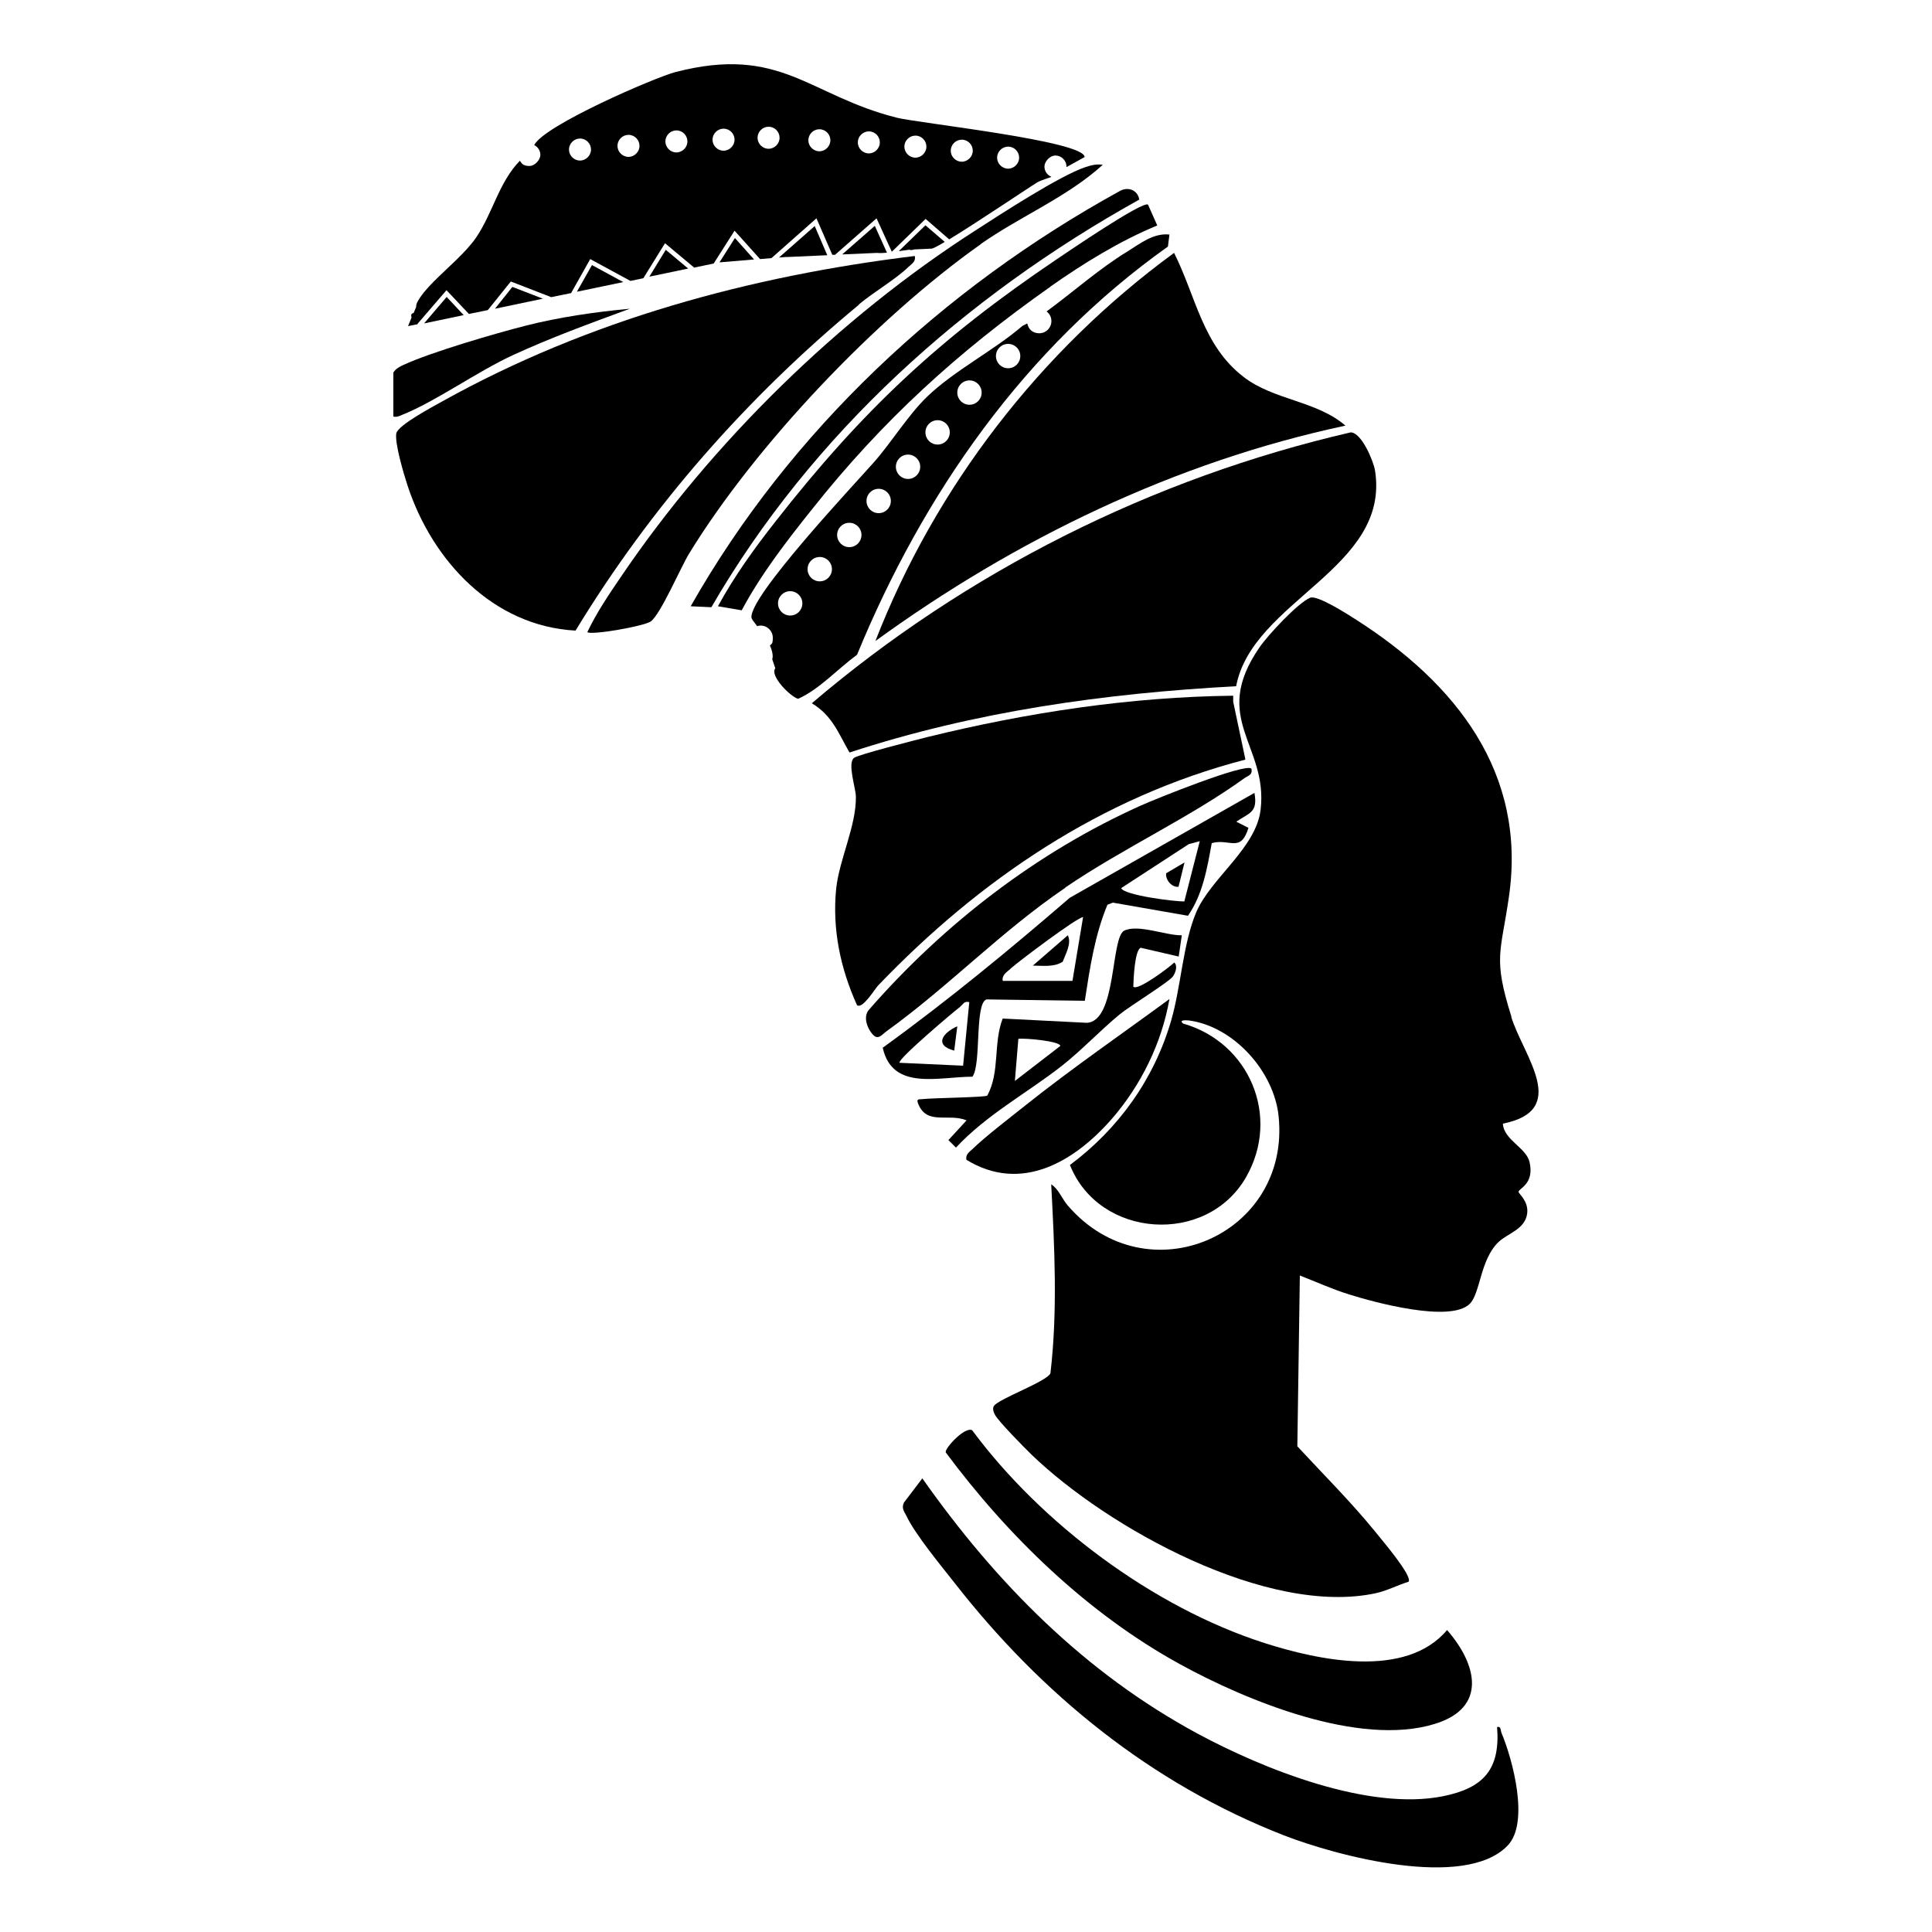 <?xml version="1.0" encoding="UTF-8"?> <svg xmlns="http://www.w3.org/2000/svg" id="Layer_1" width="1000" height="1000" version="1.1" viewBox="0 0 1000 1000"><path d="M782.3,526.2c-9.6-30.5-5.5-32.9-1.3-61.9,9.4-64.5-27.7-110.7-79-143.5-4.2-2.7-20.2-13-23.9-11.4-6.5,2.8-21.9,19.4-26.2,25.7-25.6,37.1,4.5,50.5.6,83.9-2.3,20-25.7,35.4-33.3,53.1-6.9,16.2-7.9,38.5-13,56.1-8.8,30.3-27.2,56-52.4,74.8,15.1,38,70.7,41.8,91.1,6.4,18.2-31.6,1.6-69.9-32.5-79.6-2.6-2.1,1.9-1.7,3.1-1.6,23.2,3.2,43.9,26.4,46.3,49.5,6.4,61.7-68.1,93.9-109.1,46.3-3.1-3.6-4.7-8.5-8.6-11,1.7,32.3,3.4,65.6-.4,97.8-1.8,4.3-27.1,13.3-29.3,17-.8,1.4-.1,3.2.6,4.5,1.8,3.4,15.1,16.9,18.8,20.5,39.6,38.2,122.5,84,178.5,71.8,5.8-1.3,11.2-4.2,16.8-5.9,2.1-3.1-14.3-22.1-17.2-25.8-12.6-15.5-26.9-29.7-40.4-44.3l1.3-88.4c8.5,3.3,16.8,7.1,25.5,9.8,13.1,4.1,52,14.7,62.3,5,5.7-5.4,5.4-22.9,15-32.1,4.8-4.6,14-6.6,14.9-15.1.6-6.3-4.5-9.9-4.5-10.9,0-1.8,8.3-3.9,5.7-15.4-1.7-7.5-13.4-11.5-13.8-19.9,34.9-7,10.7-34.8,4.3-55.3Z"></path><path d="M639.8,355.3c8.3-44.5,80-61,71.9-111.8-.8-4.9-7-19.7-12.6-19.7-102.6,23.7-198.9,72-278.9,140.2,10.6,6.4,13.7,15.4,19.5,25.5,64.6-21.2,132.3-30.7,200.1-34.3Z"></path><path d="M444.5,157.6c7.8-6.5,19.1-13,25.9-19.6,1.7-1.6,3.7-2.7,3.1-5.5-85.4,10.4-169,33.2-244.3,75.1-5,2.8-23.4,12.5-24.1,16.8-.8,5.3,4,21.3,5.9,27.1,12.8,38.8,44.2,72.6,86.9,74.9,39.1-64.3,88.8-120.8,146.7-168.7Z"></path><path d="M644.6,393l-6.3-29.8v-3.1c-53.3.6-106.6,8.7-158.3,21.4-5.5,1.4-36,9.1-38,10.8-3.5,2.9,1,15.7,1,20.1.2,15.2-8.6,32.4-10.2,47.6-2.1,20.9,2.2,41.3,10.8,60.3,2.9,2.1,9.1-8.3,10.9-10.2,52.6-54.9,115.6-97.6,190-116.9Z"></path><path d="M453.1,331.8c72.5-52.7,155.2-92.7,243.3-111.5-15-12.9-36.9-13.1-52.6-25.1-21.4-16.4-24.8-41.9-36.1-64.3-69.1,50.5-123.6,121.1-154.6,200.9Z"></path><path d="M774.9,894c1.7,22-7.2,31.5-27.9,35.7-38.5,7.8-93-14-127-32.3-58.6-31.6-104.5-78.1-142.6-132.2l-9.5,12.5c-1.4,2.8,0,4.5,1.2,6.8,4.5,9.6,17.9,25.8,24.9,34.7,45,57.7,101.9,104,170.6,130.8,26.7,10.4,93.6,28.5,115.8,5.2,11.3-11.8,2.6-44.3-3.2-58.2-.6-1.5-.2-3.6-2.3-3.1Z"></path><path d="M489.4,751.6c32.2,43.4,73.5,83.5,121.2,109.7,34.5,19,93,43,132,31,27.5-8.4,21.8-31,6.4-48.6-21.4,25.4-66.5,15.7-94.6,6.7-57.6-18.5-115.4-61.8-151.2-110.1-3.7-2.1-14,9.1-13.7,11.3Z"></path><path d="M507.5,126.4c20.3-14.3,44.8-24.3,63.3-41.1-3.3-.5-5.9.2-9,1.2-13.2,4.4-43.8,24.3-56.8,32.7-70.7,45.3-136.4,109.7-183.5,179.2-6.3,9.2-12.7,18.7-17.5,28.8,2,1.7,29.6-3.1,32.9-5.6,5.1-3.8,15.5-28.1,19.8-35.1,34.5-56.3,96.9-121.9,150.8-160Z"></path><path d="M503.4,557.2c4.6-6.6,1-37.8,7.2-39.9l50.9.7c2.6-16.9,5.1-33.8,11.7-49.7l2.8-1.1,38.9,6.8c7.7-11.2,9.9-24.5,12.3-37.6,9.3-2.6,14.9,5.3,19-7.9l-6.3-3.2c6.9-4.7,11.2-4.7,9.4-14.9l-95.6,54.3c-31.3,27-63.2,53.3-96.8,77.6,5,22.5,28.9,15,46.5,15ZM615.4,436.9l5.6-1.5-8,31.2c-5.5,0-31-3.2-32.7-6.9l35.2-22.9ZM523,501.4c4.1-3.7,34.8-26.8,37.6-26.7l-5.5,33h-36.1c-.5-3,2-4.5,4-6.2ZM497,521c1.6-1.2,2-3,4.7-2.3l-3.2,32.9-32.9-1.5c-1.3-1.7,28.4-26.8,31.4-29Z"></path><path d="M551.5,459.3c29.5-20.1,64.3-36.1,92.6-56.5,1.9-1.4,4.4-1.6,3.6-5-3.4-2.9-49.8,15.8-57.1,19.1-53.8,24.1-102.1,61.4-140.8,105.7-3.4,3.8-.7,10.4,2.5,13.4,2.5,2.2,4.4-.7,6.8-2.4,31.8-22.9,58.9-51.4,92.3-74.1Z"></path><path d="M543.6,148.4c17.2-12.1,36-23.7,55.4-31.7l-4.8-10.8c-2.8-2-41.9,24.7-47.4,28.4-60.6,40.9-100.3,78-145.4,135.6-11,14-21.3,28.3-29.8,43.9l12.3,2.1c10-18.7,23.2-35.8,36.4-52.3,36.2-45.7,75.6-81.6,123.4-115.2Z"></path><path d="M575.5,579.1c15.1-17.4,25.8-39.2,29.8-62-24.8,18.2-50.4,35.8-74.5,55-8,6.4-20.6,16-27.5,22.7-1.7,1.6-3.6,2.7-3.1,5.5,28.4,17.4,55.9,1,75.3-21.2Z"></path><path d="M589.7,103.3c-.9-5.2-6.2-6.9-10.5-4.2-91.2,50.2-170.2,123.9-221.7,214.7l10.7.5c52-89.8,131.3-160.9,221.5-211Z"></path><path d="M590.6,490.6l19.5,4.5,1.6-11c-8,.2-22.7-5.9-29.8-2.4-7.1,3.5-3.8,47.2-19.5,47.7l-43.4-2.2c-5,12.8-1.3,27.6-8,39.9-1.4.9-28.6,1.2-33.5,1.8-1.6.2-3.4-.4-2.3,2.3,4.5,11.5,15.7,4.8,25.1,8.7l-9.4,10.2,3.9,3.9c15.9-17.1,36.8-28.2,54.9-42.4,10.4-8.2,19.9-18.4,29.9-26.6,5.1-4.2,25.6-16.8,27.5-19.6,1.3-1.8,2.6-5.5.7-7.2-2.6,2.5-19,14.9-21.2,12.5.1-3.8.7-19.4,4-20.2ZM525.3,559.5l1.8-21.8c3.2-.5,21.8,1.2,21.7,3.7l-23.5,18.1Z"></path><path d="M265.3,183.9c19.7-9.1,40.3-16.6,60.7-24.1-17.5,1.6-36.9,4.4-54,8.8-15.8,4-48.9,13.7-63,20.2-2.2,1-4,1.9-5.4,4v22.8c1.9.4,3-.2,4.6-.9,17.3-6.9,38.5-22.2,57.1-30.8Z"></path><path d="M550,497.9c1.5-4,4.8-9.6,2.7-13.8l-18.1,15.7c5.1,0,10.7.9,15.3-1.9Z"></path><path d="M493.9,543.8l1.6-12.6c-7.3,3.2-12.4,9.7-1.6,12.6Z"></path><path d="M610,459l3.1-12.6-9.5,5.6c-.5,3.2,2.8,7.4,6.4,7Z"></path><path d="M604.5,127.7l.8-6.3c-8.3-.9-15.2,4.7-21.8,8.8-14.6,8.9-28,20.9-41.8,31,1.5,1.1,2.5,2.9,2.5,5,0,3.5-2.8,6.3-6.3,6.3s-5.6-2.2-6.2-5.1l-2.5,1.3c-15,12.9-35.5,23.2-49.5,36.8-9.7,9.4-18.3,23.5-27.4,33.8-9.8,11.1-65.4,70.2-63.3,80.6.1.6,1.4,2.2,2.9,4.2.6-.2,1.2-.3,1.8-.3,3.5,0,6.3,2.8,6.3,6.3s-.6,3-1.5,4c1,2.2,1.6,4.4,1.4,6.3l-.2.8,1.6,4.7c-3.1,3.8,7.9,14.8,11.8,15.8,11-4.9,20.5-15.5,30.5-22.8,34.3-83.4,86.9-158.7,160.8-211.2ZM521.8,178c3.5,0,6.3,2.8,6.3,6.3s-2.8,6.3-6.3,6.3-6.3-2.8-6.3-6.3,2.8-6.3,6.3-6.3ZM501.8,196.9c3.5,0,6.3,2.8,6.3,6.3s-2.8,6.3-6.3,6.3-6.3-2.8-6.3-6.3,2.8-6.3,6.3-6.3ZM485.3,217.5c3.5,0,6.3,2.8,6.3,6.3s-2.8,6.3-6.3,6.3-6.3-2.8-6.3-6.3,2.8-6.3,6.3-6.3ZM470,235.3c3.5,0,6.3,2.8,6.3,6.3s-2.8,6.3-6.3,6.3-6.3-2.8-6.3-6.3,2.8-6.3,6.3-6.3ZM454.8,253c3.5,0,6.3,2.8,6.3,6.3s-2.8,6.3-6.3,6.3-6.3-2.8-6.3-6.3,2.8-6.3,6.3-6.3ZM409,318.6c-3.5,0-6.3-2.8-6.3-6.3s2.8-6.3,6.3-6.3,6.3,2.8,6.3,6.3-2.8,6.3-6.3,6.3ZM424.3,300.9c-3.5,0-6.3-2.8-6.3-6.3s2.8-6.3,6.3-6.3,6.3,2.8,6.3,6.3-2.8,6.3-6.3,6.3ZM433.3,276.9c0-3.5,2.8-6.3,6.3-6.3s6.3,2.8,6.3,6.3-2.8,6.3-6.3,6.3-6.3-2.8-6.3-6.3Z"></path><polygon points="322.6 146 306.4 137.2 298.6 151 322.6 146"></polygon><polygon points="240 163.1 231.2 153.7 219.5 167.4 240 163.1"></polygon><polygon points="356.2 139 344.6 129.3 336.1 143.2 356.2 139"></polygon><polygon points="281 154.6 265.2 148.5 256.2 159.8 281 154.6"></polygon><path d="M403.1,133.3l4-.3h0c.3,0,.7,0,1.1,0l20-.9-6.5-15.1-18.5,16.3Z"></path><path d="M215.7,168.1l15.4-17.9,11.6,12.3,9.8-2,11.9-14.8,20.9,8.1,10.3-2.1,9.9-17.6,20.8,11.3,6.7-1.4,11.2-18.1,15.1,12.6,10.1-2.1,10.8-17,13.2,14.7,5.9-.5,23.3-20.6,8.2,18.9h1.4c0,0,21.5-18.9,21.5-18.9l7.9,17.3,17.5-17,12.2,10.6c14.2-8.6,40.2-26.2,45.6-29.5,1.9-1.2,6.9-2.5,7.3-2.9-2.1-.8-3.6-2.9-3.6-5.3s2.6-5.7,5.7-5.7,5.7,2.6,5.7,5.7,0,.2,0,.3l9.4-5.2c0-8.4-86.5-17.6-97.3-20.4-45.6-11.5-59.9-37.7-114.5-23.6-10.1,2.6-68,27.5-73.1,37.8,1.9.9,3.2,2.9,3.2,5.1s-2.6,5.7-5.7,5.7-3.9-1.1-4.9-2.7c-10.8,11-14,26.9-22.5,39.5-2.7,4-6.5,8-10.5,11.9h0s0,0,0,0c-7.8,7.6-16.5,14.9-20.1,21.8-.5.9-.6,1.8-.6,2.5l-1.3,3.1c-.9.2-1.6.6-1.1,2.3,0,0,0,0,0,.1l-1.8,4.4,4.5-.9ZM521.8,75.9c3.2,0,5.7,2.6,5.7,5.7s-2.6,5.7-5.7,5.7-5.7-2.6-5.7-5.7,2.6-5.7,5.7-5.7ZM497.8,72.3c3.2,0,5.7,2.6,5.7,5.7s-2.6,5.7-5.7,5.7-5.7-2.6-5.7-5.7,2.6-5.7,5.7-5.7ZM473.8,70.2c3.2,0,5.7,2.6,5.7,5.7s-2.6,5.7-5.7,5.7-5.7-2.6-5.7-5.7,2.6-5.7,5.7-5.7ZM449.7,68c3.2,0,5.7,2.6,5.7,5.7s-2.6,5.7-5.7,5.7-5.7-2.6-5.7-5.7,2.6-5.7,5.7-5.7ZM424.1,66.9c3.2,0,5.7,2.6,5.7,5.7s-2.6,5.7-5.7,5.7-5.7-2.6-5.7-5.7,2.6-5.7,5.7-5.7ZM397.8,65.6c3.2,0,5.7,2.6,5.7,5.7s-2.6,5.7-5.7,5.7-5.7-2.6-5.7-5.7,2.6-5.7,5.7-5.7ZM374.5,66.6c3.2,0,5.7,2.6,5.7,5.7s-2.6,5.7-5.7,5.7-5.7-2.6-5.7-5.7,2.6-5.7,5.7-5.7ZM350.1,67.5c3.2,0,5.7,2.6,5.7,5.7s-2.6,5.7-5.7,5.7-5.7-2.6-5.7-5.7,2.6-5.7,5.7-5.7ZM325.3,69.8c3.2,0,5.7,2.6,5.7,5.7s-2.6,5.7-5.7,5.7-5.7-2.6-5.7-5.7,2.6-5.7,5.7-5.7ZM300.2,71.7c3.2,0,5.7,2.6,5.7,5.7s-2.6,5.7-5.7,5.7-5.7-2.6-5.7-5.7,2.6-5.7,5.7-5.7Z"></path><path d="M470.4,129.2c1,.4,2,.2,2.8-.1l8.9-.4c.7,0,3.3-1.3,6.9-3.5l-10-8.6-13.8,13.4,5.1-.7Z"></path><polygon points="390.3 134.3 380.4 123.2 372.4 135.8 390.3 134.3"></polygon><path d="M435.8,131.7l18.1-.8c1.7.2,3.5,0,5.2-.1l-6.3-13.9-16.9,14.8Z"></path></svg> 